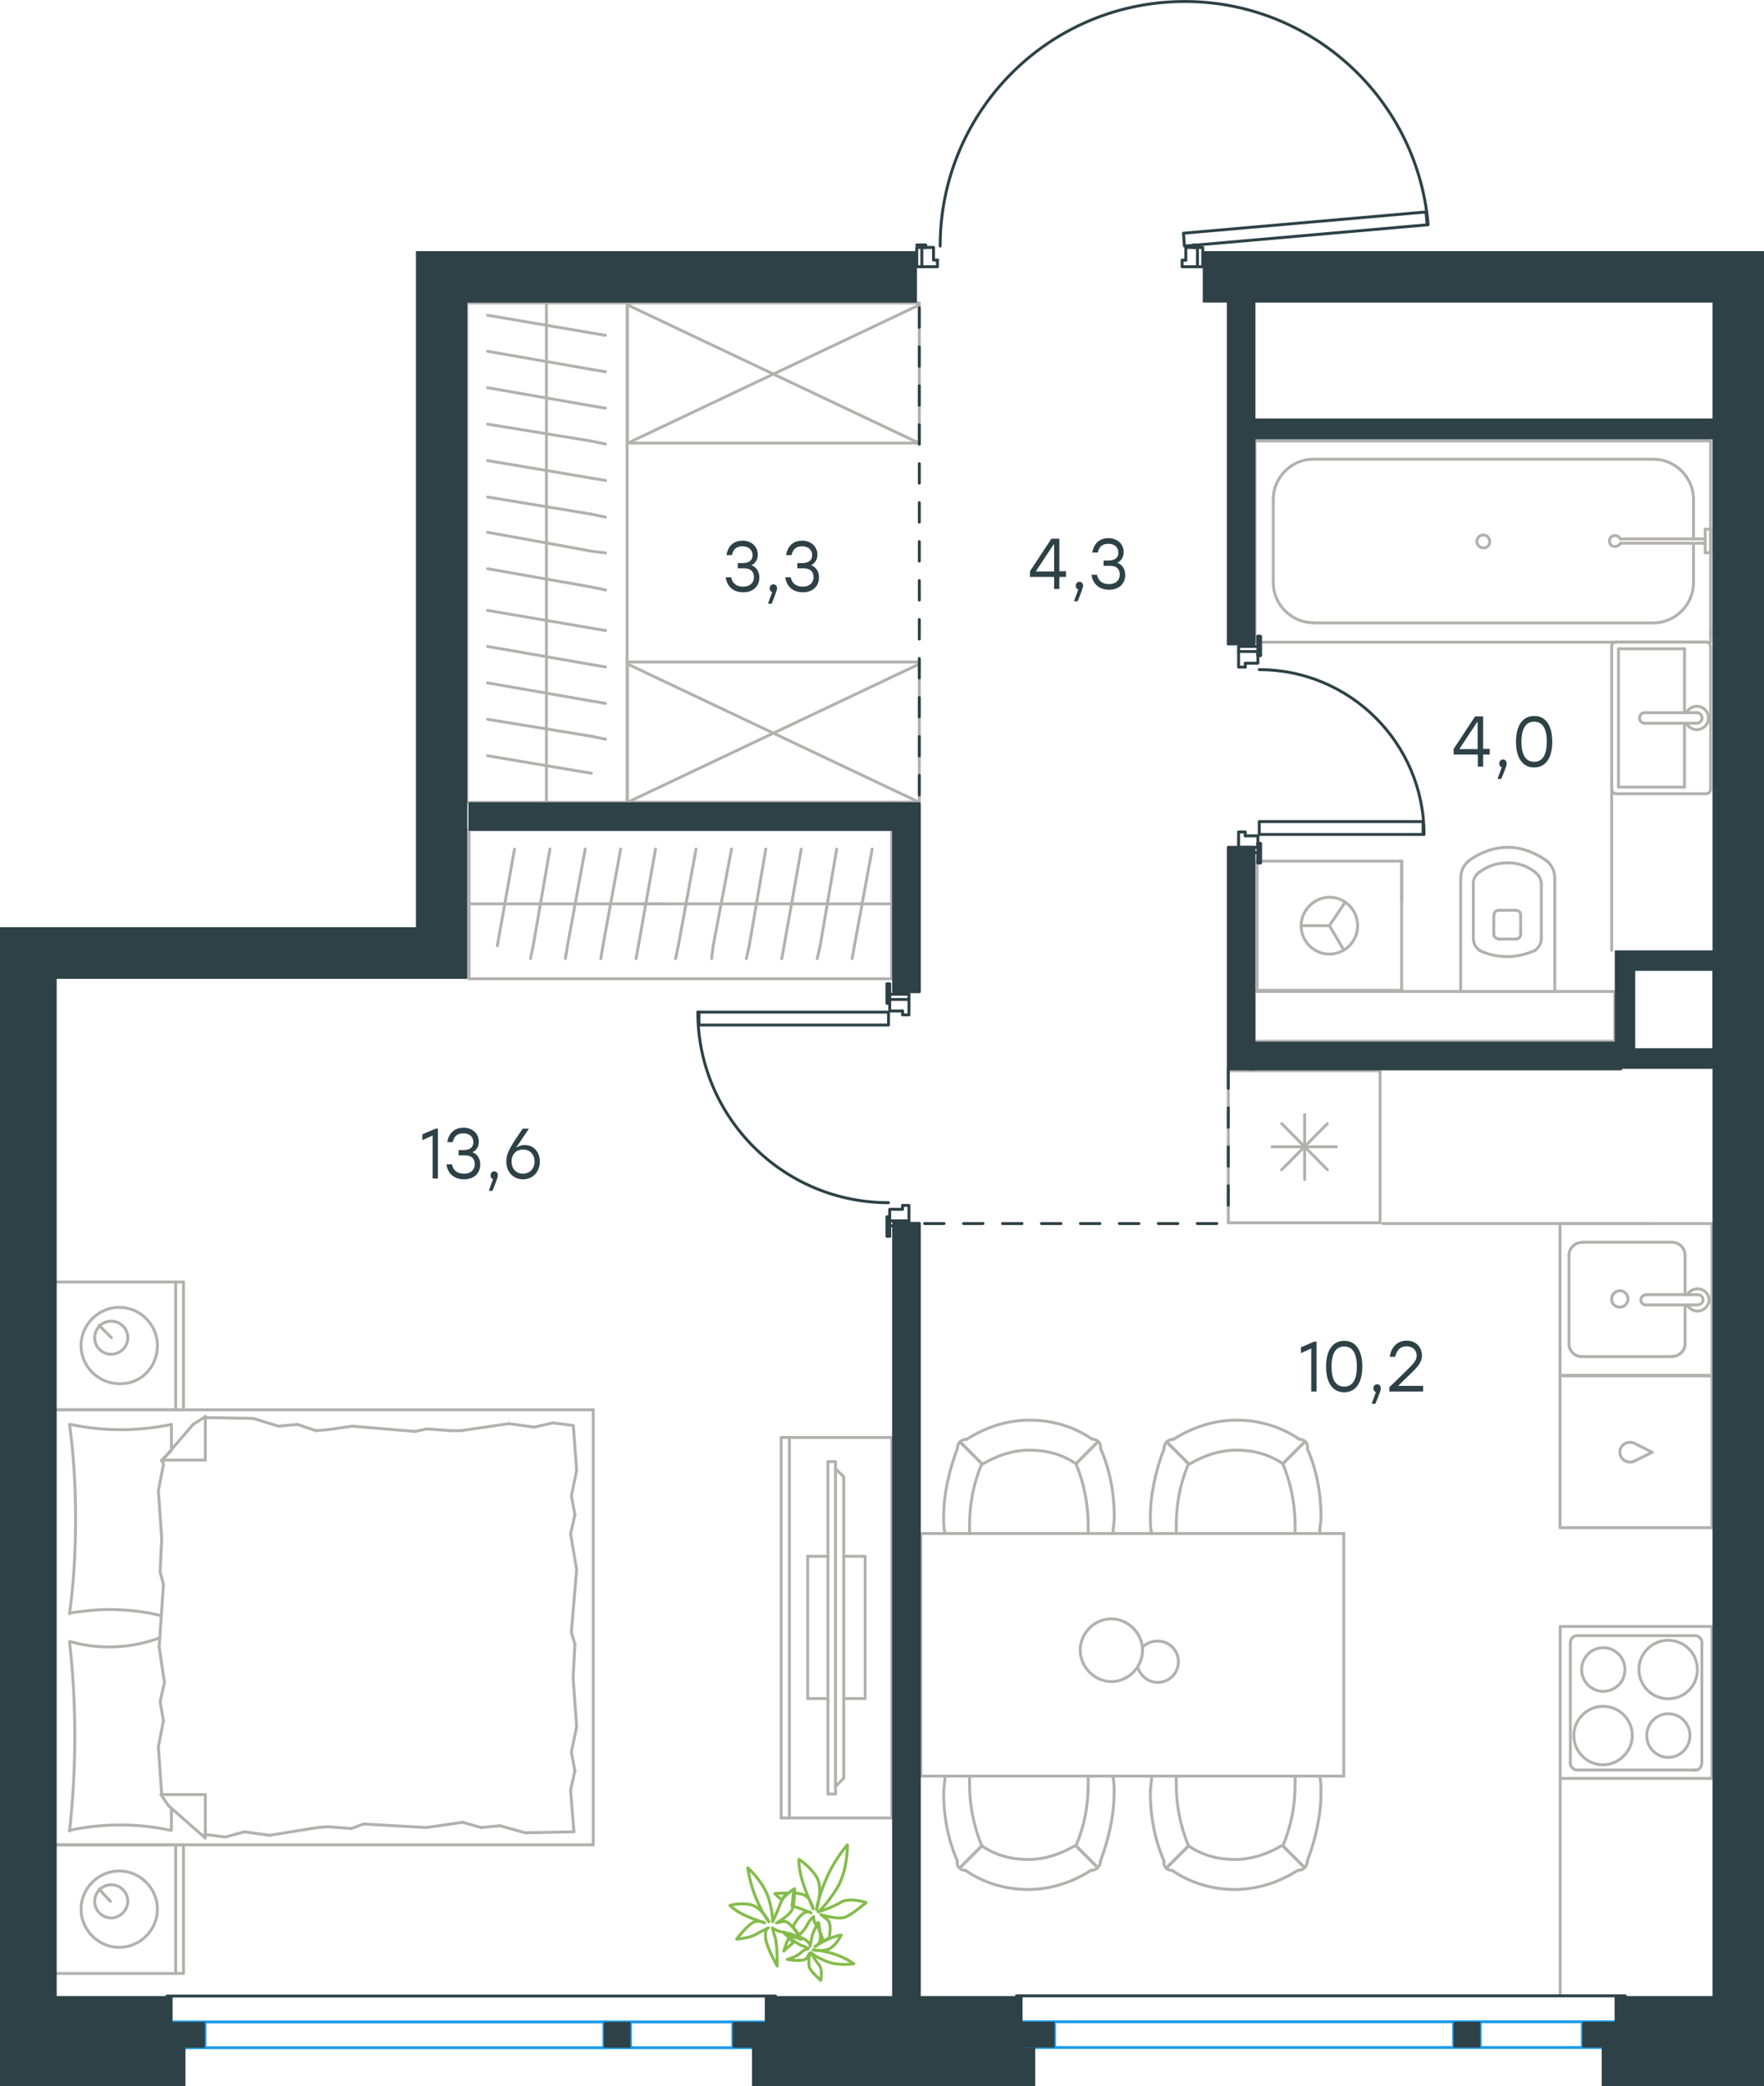 <?xml version="1.0" encoding="utf-8"?>
<!-- Generator: Adobe Illustrator 26.5.0, SVG Export Plug-In . SVG Version: 6.00 Build 0)  -->
<svg version="1.1" id="Слой_1" xmlns="http://www.w3.org/2000/svg" xmlns:xlink="http://www.w3.org/1999/xlink" x="0px" y="0px"
	 viewBox="0 0 905.5 1070.8" style="enable-background:new 0 0 905.5 1070.8;" xml:space="preserve">
<style type="text/css">
	.st0{fill:none;stroke:#B2B1B0;stroke-width:1.5;stroke-linecap:round;stroke-linejoin:round;stroke-miterlimit:22.926;}
	.st1{fill:none;stroke:#1D9CEB;stroke-width:1.5;stroke-linecap:round;stroke-linejoin:round;stroke-miterlimit:22.926;}
	.st2{fill:none;stroke:#2D4146;stroke-width:1.5;stroke-linecap:round;stroke-linejoin:round;stroke-miterlimit:10;}
	
		.st3{fill:none;stroke:#2D4146;stroke-width:1.5;stroke-linecap:round;stroke-linejoin:round;stroke-miterlimit:10;stroke-dasharray:10;}
	.st4{fill:none;stroke:#2D4146;stroke-width:1.5;stroke-linecap:round;stroke-linejoin:round;stroke-miterlimit:22.926;}
	.st5{fill:#2D4146;}
	.st6{fill:none;stroke:#84BC4A;stroke-width:1.5;stroke-linecap:round;stroke-linejoin:round;stroke-miterlimit:22.926;}
</style>
<g>
	<line class="st0" x1="28.1" y1="723.6" x2="28.1" y2="658"/>
	<line class="st0" x1="94.2" y1="658" x2="94.2" y2="723.6"/>
	<line class="st0" x1="94.2" y1="723.6" x2="28.1" y2="723.6"/>
	<line class="st0" x1="28.1" y1="658" x2="94.2" y2="658"/>
	<line class="st0" x1="57.2" y1="686.6" x2="50.9" y2="680.3"/>
	<line class="st0" x1="90.2" y1="658" x2="90.2" y2="723.6"/>
	<path class="st0" d="M80.8,690.6c0-10.7-8.9-19.6-19.6-19.6c-10.7,0-19.6,8.9-19.6,19.6c0,10.7,8.9,19.6,19.6,19.6
		C72.3,710.6,80.8,701.7,80.8,690.6z"/>
	<path class="st0" d="M65.6,686.6c0-4.9-4-8.5-8.5-8.5c-4.9,0-8.5,4-8.5,8.5c0,4.9,4,8.5,8.5,8.5C61.6,695,65.6,691.5,65.6,686.6z"
		/>
	<line class="st0" x1="28.1" y1="946.9" x2="28.1" y2="723.6"/>
	<line class="st0" x1="88" y1="928.1" x2="88" y2="939.4"/>
	<line class="st0" x1="83" y1="749.4" x2="105.4" y2="749.4"/>
	<line class="st0" x1="88" y1="744.5" x2="83" y2="749.4"/>
	<line class="st0" x1="304.5" y1="946.9" x2="28.1" y2="946.9"/>
	<line class="st0" x1="105.4" y1="727.1" x2="105.4" y2="749.4"/>
	<line class="st0" x1="28.1" y1="723.6" x2="304.5" y2="723.6"/>
	<line class="st0" x1="105.4" y1="943.4" x2="86.6" y2="926.9"/>
	<line class="st0" x1="86.6" y1="926.9" x2="82.6" y2="921.1"/>
	<line class="st0" x1="88" y1="731.1" x2="88" y2="744.2"/>
	<line class="st0" x1="83" y1="921.1" x2="105.4" y2="921.1"/>
	<line class="st0" x1="83" y1="749.9" x2="99.1" y2="731.1"/>
	<line class="st0" x1="99.1" y1="731.1" x2="105.4" y2="727.1"/>
	<line class="st0" x1="105.4" y1="943.4" x2="105.4" y2="921.1"/>
	<line class="st0" x1="295.1" y1="843.9" x2="294.2" y2="861.3"/>
	<line class="st0" x1="292.9" y1="787.3" x2="296" y2="805.6"/>
	<line class="st0" x1="293.3" y1="767.7" x2="295.1" y2="777.5"/>
	<line class="st0" x1="295.1" y1="777.5" x2="292.9" y2="787.3"/>
	<line class="st0" x1="293.3" y1="837.7" x2="295.1" y2="843.9"/>
	<line class="st0" x1="296" y1="805.6" x2="293.3" y2="837.7"/>
	<line class="st0" x1="294.3" y1="731.6" x2="296" y2="754.8"/>
	<line class="st0" x1="296" y1="754.8" x2="293.3" y2="767.7"/>
	<line class="st0" x1="292.9" y1="918.8" x2="294.6" y2="940.2"/>
	<line class="st0" x1="293.3" y1="899.2" x2="295.1" y2="909"/>
	<line class="st0" x1="295.1" y1="909" x2="292.9" y2="918.8"/>
	<line class="st0" x1="294.2" y1="861.3" x2="296" y2="886.3"/>
	<line class="st0" x1="296" y1="886.3" x2="293.3" y2="899.2"/>
	<line class="st0" x1="304.5" y1="946.9" x2="304.5" y2="723.6"/>
	<path class="st0" d="M35.7,842.6c1.8,16.1,2.7,32.1,2.7,48.6c0,16.1-0.9,32.5-2.7,48.6"/>
	<path class="st0" d="M82,840.7c-8.9,3.1-16.8,4.6-26.2,4.6c-6.7,0-13.4-0.9-19.6-2.7"/>
	<path class="st0" d="M35.7,939.4c8.5-1.8,17.4-2.7,25.9-2.7c8.9,0,17.4,0.9,25.9,2.7"/>
	<path class="st0" d="M35.7,827.9c6.7-0.9,13.4-1.8,19.6-1.8c9.4,0,18.3,0.9,27.2,3.1"/>
	<line class="st0" x1="162.1" y1="734.3" x2="168.3" y2="733.8"/>
	<line class="st0" x1="142.9" y1="732" x2="152.7" y2="731.1"/>
	<line class="st0" x1="152.7" y1="731.1" x2="162.1" y2="734.3"/>
	<line class="st0" x1="105.4" y1="727.6" x2="129.9" y2="728"/>
	<line class="st0" x1="129.9" y1="728" x2="142.9" y2="732"/>
	<line class="st0" x1="219.2" y1="733.4" x2="231.3" y2="734.3"/>
	<line class="st0" x1="168.3" y1="733.8" x2="180.8" y2="732"/>
	<line class="st0" x1="213" y1="734.7" x2="219.2" y2="733.4"/>
	<line class="st0" x1="180.8" y1="732" x2="213" y2="734.7"/>
	<line class="st0" x1="231.3" y1="734.3" x2="236.6" y2="734.3"/>
	<line class="st0" x1="274.1" y1="732.5" x2="283.9" y2="730.3"/>
	<line class="st0" x1="283.9" y1="730.3" x2="293.7" y2="731.6"/>
	<line class="st0" x1="236.6" y1="734.3" x2="261.2" y2="730.7"/>
	<line class="st0" x1="261.2" y1="730.7" x2="274.1" y2="732.5"/>
	<line class="st0" x1="237.5" y1="935.3" x2="231.3" y2="936.2"/>
	<line class="st0" x1="256.7" y1="937.1" x2="246.9" y2="938"/>
	<line class="st0" x1="246.9" y1="938" x2="237.5" y2="935.3"/>
	<line class="st0" x1="294.6" y1="940.2" x2="269.6" y2="940.7"/>
	<line class="st0" x1="269.6" y1="940.7" x2="256.7" y2="937.1"/>
	<line class="st0" x1="180.4" y1="938.5" x2="168.3" y2="937.6"/>
	<line class="st0" x1="231.3" y1="936.2" x2="218.8" y2="938"/>
	<line class="st0" x1="186.6" y1="936.2" x2="180.4" y2="938.5"/>
	<line class="st0" x1="218.8" y1="938" x2="186.6" y2="936.2"/>
	<line class="st0" x1="168.3" y1="937.6" x2="163" y2="938"/>
	<line class="st0" x1="105.8" y1="941.6" x2="104.9" y2="941.6"/>
	<line class="st0" x1="125.5" y1="940.2" x2="115.6" y2="942.9"/>
	<line class="st0" x1="115.6" y1="942.9" x2="105.8" y2="941.6"/>
	<line class="st0" x1="163" y1="938" x2="138.4" y2="942"/>
	<line class="st0" x1="138.4" y1="942" x2="125.5" y2="940.2"/>
	<path class="st0" d="M35.7,731.1c2.2,16.1,3.1,32.1,3.1,48.6c0,16.1-0.9,32.5-3.1,48.6"/>
	<path class="st0" d="M88,731.1c-8.5,1.8-17.4,2.7-25.9,2.7c-8.9,0-17.4-0.9-25.9-2.7"/>
	<line class="st0" x1="82.2" y1="806.9" x2="83" y2="789.6"/>
	<line class="st0" x1="84.4" y1="863.6" x2="81.7" y2="845.3"/>
	<line class="st0" x1="83.9" y1="883.2" x2="82.2" y2="873.4"/>
	<line class="st0" x1="82.2" y1="873.4" x2="84.4" y2="863.6"/>
	<line class="st0" x1="83.9" y1="813.2" x2="82.2" y2="806.9"/>
	<line class="st0" x1="81.7" y1="845.3" x2="83.9" y2="813.2"/>
	<line class="st0" x1="83" y1="921.1" x2="81.3" y2="896.6"/>
	<line class="st0" x1="81.3" y1="896.6" x2="83.9" y2="883.2"/>
	<line class="st0" x1="83.9" y1="751.7" x2="83.5" y2="749.4"/>
	<line class="st0" x1="83" y1="789.6" x2="81.3" y2="765"/>
	<line class="st0" x1="81.3" y1="765" x2="83.9" y2="751.7"/>
	<line class="st0" x1="28.1" y1="1012.9" x2="28.1" y2="946.9"/>
	<line class="st0" x1="94.2" y1="946.9" x2="94.2" y2="1012.9"/>
	<line class="st0" x1="93.8" y1="1012.9" x2="28.1" y2="1012.9"/>
	<line class="st0" x1="28.1" y1="946.9" x2="93.8" y2="946.9"/>
	<line class="st0" x1="56.7" y1="975.9" x2="50.9" y2="969.7"/>
	<line class="st0" x1="90.2" y1="946.9" x2="90.2" y2="1012.9"/>
	<path class="st0" d="M80.8,979.9c0-10.7-8.9-19.6-19.6-19.6c-10.7,0-19.6,8.9-19.6,19.6c0,10.7,8.9,19.6,19.6,19.6
		C71.9,999.5,80.8,990.6,80.8,979.9z"/>
	<path class="st0" d="M65.6,975.9c0-4.9-4-8.5-8.5-8.5c-4.9,0-8.5,4-8.5,8.5c0,4.9,4,8.5,8.5,8.5C61.6,984.4,65.6,980.4,65.6,975.9z
		"/>
</g>
<g>
	<g>
		<line class="st0" x1="405.2" y1="737.8" x2="405.2" y2="933.1"/>
		<polyline class="st0" points="401,933.1 457.8,933.1 457.8,737.8 401,737.8 		"/>
		<line class="st0" x1="401" y1="737.8" x2="401" y2="933.1"/>
	</g>
	<g>
		<polyline class="st0" points="433.1,871.8 444.1,871.8 444.1,798.8 433.1,798.8 		"/>
		<line class="st0" x1="425" y1="798.8" x2="414.6" y2="798.8"/>
		<line class="st0" x1="414.6" y1="798.8" x2="414.6" y2="871.8"/>
		<line class="st0" x1="414.6" y1="871.8" x2="425" y2="871.8"/>
		<line class="st0" x1="425" y1="750.2" x2="428.9" y2="750.2"/>
		<line class="st0" x1="433.1" y1="912.7" x2="428.9" y2="916.9"/>
		<line class="st0" x1="428.9" y1="753.8" x2="433.1" y2="758"/>
		<line class="st0" x1="428.9" y1="920.8" x2="428.9" y2="750.2"/>
		<line class="st0" x1="425" y1="750.2" x2="425" y2="920.8"/>
		<line class="st0" x1="425" y1="920.8" x2="428.9" y2="920.8"/>
		<line class="st0" x1="433.1" y1="758" x2="433.1" y2="912.7"/>
	</g>
</g>
<g>
	<line class="st0" x1="240.8" y1="463.9" x2="342.7" y2="463.9"/>
	<line class="st0" x1="326.5" y1="492" x2="327.7" y2="485.4"/>
	<line class="st0" x1="327.7" y1="485.4" x2="336.5" y2="435.8"/>
	<line class="st0" x1="308.4" y1="492" x2="309.5" y2="485.4"/>
	<line class="st0" x1="309.5" y1="485.4" x2="318.6" y2="435.8"/>
	<line class="st0" x1="290.2" y1="492" x2="291.3" y2="485.4"/>
	<line class="st0" x1="291.3" y1="485.4" x2="300.4" y2="435.8"/>
	<line class="st0" x1="272.3" y1="492" x2="273.7" y2="485.4"/>
	<line class="st0" x1="273.7" y1="485.4" x2="282.3" y2="435.8"/>
	<line class="st0" x1="255.3" y1="485.4" x2="264.1" y2="435.8"/>
	<rect x="240.8" y="425.8" class="st0" width="216.9" height="76.6"/>
	<line class="st0" x1="329.5" y1="463.9" x2="457.8" y2="463.9"/>
	<line class="st0" x1="437.4" y1="492" x2="438.6" y2="485.4"/>
	<line class="st0" x1="438.6" y1="485.4" x2="447.7" y2="435.8"/>
	<line class="st0" x1="419.5" y1="492" x2="421" y2="485.4"/>
	<line class="st0" x1="421" y1="485.4" x2="429.5" y2="435.8"/>
	<line class="st0" x1="401.3" y1="492" x2="402.5" y2="485.4"/>
	<line class="st0" x1="402.5" y1="485.4" x2="411.3" y2="435.8"/>
	<line class="st0" x1="383.1" y1="492" x2="384.6" y2="485.4"/>
	<line class="st0" x1="384.6" y1="485.4" x2="393.1" y2="435.8"/>
	<line class="st0" x1="365.3" y1="492" x2="366.1" y2="485.4"/>
	<line class="st0" x1="366.1" y1="485.4" x2="375.5" y2="435.8"/>
	<line class="st0" x1="348.2" y1="485.4" x2="357.3" y2="435.8"/>
	<line class="st0" x1="346.8" y1="492" x2="348.2" y2="485.4"/>
</g>
<g>
	<line class="st0" x1="708.4" y1="549.6" x2="708.4" y2="627.6"/>
	<line class="st0" x1="669.7" y1="572.1" x2="669.7" y2="605.4"/>
	<line class="st0" x1="657.9" y1="600.4" x2="681.4" y2="576.7"/>
	<line class="st0" x1="657.9" y1="576.7" x2="681.4" y2="600.4"/>
	<line class="st0" x1="653" y1="588.6" x2="686" y2="588.6"/>
	<line class="st0" x1="708.4" y1="627.6" x2="630.5" y2="627.6"/>
	<line class="st0" x1="630.5" y1="549.6" x2="630.5" y2="627.6"/>
	<line class="st0" x1="708.4" y1="549.6" x2="630.5" y2="549.6"/>
</g>
<g>
	<rect x="800.8" y="628" class="st0" width="78" height="77.9"/>
	<line class="st0" x1="845" y1="669.8" x2="871.1" y2="669.8"/>
	<line class="st0" x1="865" y1="664.5" x2="865" y2="644.1"/>
	<line class="st0" x1="805.4" y1="644.1" x2="805.4" y2="689.8"/>
	<line class="st0" x1="865" y1="689.8" x2="865" y2="669.8"/>
	<line class="st0" x1="811.9" y1="696.3" x2="858.4" y2="696.3"/>
	<line class="st0" x1="871.1" y1="664.5" x2="845" y2="664.5"/>
	<line class="st0" x1="858.4" y1="637.6" x2="811.9" y2="637.6"/>
	<path class="st0" d="M845,669.8L845,669.8c-1.5,0-2.7-1.1-2.7-2.6c0-1.5,1.2-2.6,2.7-2.6"/>
	<path class="st0" d="M858.4,637.6c3.5,0,6.5,3,6.5,6.4"/>
	<path class="st0" d="M866.1,664.5c1.2-1.9,3.1-3,5.4-3c3.1,0,5.8,2.6,5.8,5.7c0,3-2.7,5.7-5.8,5.7c-2.3,0-4.2-1.1-5.4-3"/>
	<path class="st0" d="M811.9,696.3c-3.5,0-6.5-3-6.5-6.4"/>
	<path class="st0" d="M865,689.8c0,3.4-3.1,6.4-6.5,6.4"/>
	<path class="st0" d="M805.4,644.1c0-3.4,3.1-6.4,6.5-6.4"/>
	<path class="st0" d="M871.1,664.5h0.4c1.5,0,2.7,1.1,2.7,2.6c0,1.5-1.2,2.6-2.7,2.6h-0.4"/>
	<path class="st0" d="M831.5,670.9c2.3,0,4.2-1.9,4.2-4.2c0-2.3-1.9-4.2-4.2-4.2c-2.3,0-4.2,1.9-4.2,4.2
		C827.3,669.4,829.2,670.9,831.5,670.9z"/>
</g>
<g>
	<path class="st0" d="M834.1,856.9c0-6.2-5-11.2-11.1-11.2c-6.1,0-11.1,5-11.1,11.2c0,6.2,5,11.2,11.1,11.2
		C829.1,868,834.1,863.4,834.1,856.9z"/>
	<path class="st0" d="M837.9,890.8c0-8.1-6.5-15-15-15c-8.1,0-15,6.6-15,15c0,8.1,6.5,15,15,15C831,905.8,837.9,898.9,837.9,890.8z"
		/>
	<path class="st0" d="M867.5,890.8c0-6.2-5-11.2-11.1-11.2c-6.1,0-11.1,5-11.1,11.2c0,6.2,5,11.2,11.1,11.2
		C862.5,902,867.5,896.9,867.5,890.8z"/>
	<path class="st0" d="M871.3,856.9c0-8.1-6.5-15-15-15c-8.1,0-15,6.6-15,15c0,8.1,6.5,15,15,15C864.8,871.9,871.3,865.3,871.3,856.9
		z"/>
	<line class="st0" x1="806.1" y1="904.7" x2="806.1" y2="843.4"/>
	<line class="st0" x1="870.2" y1="908.5" x2="809.5" y2="908.5"/>
	<line class="st0" x1="873.6" y1="843.4" x2="873.6" y2="904.7"/>
	<line class="st0" x1="809.5" y1="839.5" x2="870.2" y2="839.5"/>
	<path class="st0" d="M873.6,904.7L873.6,904.7c0,2.3-1.5,3.9-3.5,3.9"/>
	<path class="st0" d="M806.1,843.4L806.1,843.4c0-2.3,1.5-3.9,3.5-3.9"/>
	<path class="st0" d="M809.5,908.5L809.5,908.5c-1.9,0-3.5-1.9-3.5-3.9"/>
	<path class="st0" d="M870.2,839.5L870.2,839.5c1.9,0,3.5,1.9,3.5,3.9"/>
	<rect x="800.9" y="834.8" class="st0" width="77.9" height="78"/>
</g>
<g>
	<rect x="800.8" y="706.2" class="st0" width="78" height="77.9"/>
	<line class="st0" x1="848.1" y1="745.4" x2="838.8" y2="740.7"/>
	<line class="st0" x1="838.8" y1="750" x2="848.1" y2="745.4"/>
	<path class="st0" d="M838.8,750c-0.8,0.4-1.5,0.4-2.3,0.4c-2.7,0-5-2.3-5-5"/>
	<path class="st0" d="M838.8,740.7c-0.8-0.4-1.5-0.4-2.3-0.4c-2.7,0-5,2.3-5,5"/>
</g>
<line class="st0" x1="709.9" y1="628" x2="848" y2="628"/>
<line class="st0" x1="800.9" y1="912.8" x2="800.9" y2="1024.4"/>
<g>
	<line class="st0" x1="689.8" y1="911.6" x2="472.7" y2="911.6"/>
	<line class="st0" x1="472.7" y1="787.1" x2="689.8" y2="787.1"/>
	<g>
		<line class="st0" x1="472.7" y1="911.6" x2="472.7" y2="787.1"/>
		<line class="st0" x1="689.8" y1="787.1" x2="689.8" y2="911.6"/>
		<path class="st0" d="M554.5,847c0,8.6,7.4,16.1,16,16.1c8.6,0,16-7.4,16-16.1c0-8.6-7.4-16.1-16-16.1
			C561.5,830.9,554.5,838.4,554.5,847z"/>
		<path class="st0" d="M586.5,845.4c2-2,4.7-3.1,7.8-3.1c5.9,0,10.6,4.7,10.6,10.6s-4.7,10.6-10.6,10.6c-4.7,0-8.6-3.1-10.2-7.4"/>
	</g>
	<g>
		<path class="st0" d="M552.3,751.3c-7-4.9-15.4-7-23.8-7c-8.4,0-16.8,2.8-23.8,7"/>
		<path class="st0" d="M571.3,787.1c0-2.8,0.7-5.6,0.7-8.4c0-11.9-2.1-23.9-7-35.1"/>
		<path class="st0" d="M491.4,743.6c-4.2,11.2-7,23.2-7,35.1c0,2.8,0,5.6,0.7,8.4"/>
		<path class="st0" d="M558.6,787.1c0-1.4,0-2.8,0-4.2c0-10.5-2.1-21.7-6.3-31.6"/>
		<path class="st0" d="M504,751.3c-4.2,9.8-6.3,20.3-6.3,31.6c0,1.4,0,2.8,0,4.2"/>
		<path class="st0" d="M560.7,738.7c-9.1-6.3-20.3-9.8-32.2-9.8c-11.2,0-22.4,3.5-32.2,9.8"/>
		<line class="st0" x1="552.3" y1="751.3" x2="563.5" y2="740.1"/>
		<line class="st0" x1="504" y1="751.3" x2="492.8" y2="740.1"/>
		<line class="st0" x1="552.3" y1="751.3" x2="563.5" y2="740.1"/>
		<line class="st0" x1="504" y1="751.3" x2="492.8" y2="740.1"/>
		<path class="st0" d="M496.3,738.7c-2.8,0-4.9,2.1-4.9,4.9"/>
		<path class="st0" d="M564.9,743.6c0.5-2.8-1.4-4.9-4.2-4.9"/>
		<path class="st0" d="M658.5,751.3c-7-4.9-15.4-7-23.8-7c-8.4,0-16.8,2.8-23.8,7"/>
		<path class="st0" d="M677.4,787.1c0-2.8,0.7-5.6,0.7-8.4c0-11.9-2.1-23.9-7-35.1"/>
		<path class="st0" d="M597.5,743.6c-4.2,11.2-7,23.2-7,35.1c0,2.8,0,5.6,0.7,8.4"/>
		<path class="st0" d="M664.8,787.1c0-1.4,0-2.8,0-4.2c0-10.5-2.1-21.7-6.3-31.6"/>
		<path class="st0" d="M610.1,751.3c-4.2,9.8-6.3,20.3-6.3,31.6c0,1.4,0,2.8,0,4.2"/>
		<path class="st0" d="M666.9,738.7c-9.1-6.3-20.3-9.8-32.2-9.8c-11.2,0-22.4,3.5-32.2,9.8"/>
		<line class="st0" x1="658.5" y1="751.3" x2="669.7" y2="740.1"/>
		<line class="st0" x1="610.1" y1="751.3" x2="598.9" y2="740.1"/>
		<line class="st0" x1="658.5" y1="751.3" x2="669.7" y2="740.1"/>
		<line class="st0" x1="610.1" y1="751.3" x2="598.9" y2="740.1"/>
		<path class="st0" d="M602.4,738.7c-2.8,0-4.9,2.1-4.9,4.9"/>
		<path class="st0" d="M671.1,743.6c0.5-2.8-1.4-4.9-4.2-4.9"/>
	</g>
	<g>
		<path class="st0" d="M610.1,947.4c7,4.9,15.4,7,23.8,7c8.4,0,16.8-2.8,23.8-7"/>
		<path class="st0" d="M591.2,911.6c0,2.8-0.7,5.6-0.7,8.4c0,11.9,2.1,23.9,7,35.1"/>
		<path class="st0" d="M671.1,955.1c4.2-11.2,7-23.2,7-35.1c0-2.8,0-5.6-0.7-8.4"/>
		<path class="st0" d="M603.8,911.6c0,1.4,0,2.8,0,4.2c0,10.5,2.1,21.7,6.3,31.6"/>
		<path class="st0" d="M658.5,947.4c4.2-9.8,6.3-20.3,6.3-31.6c0-1.4,0-2.8,0-4.2"/>
		<path class="st0" d="M601.7,960c9.1,6.3,20.3,9.8,32.2,9.8c11.2,0,22.4-3.5,32.2-9.8"/>
		<line class="st0" x1="610.1" y1="947.4" x2="598.9" y2="958.6"/>
		<line class="st0" x1="658.5" y1="947.4" x2="669.7" y2="958.6"/>
		<line class="st0" x1="610.1" y1="947.4" x2="598.9" y2="958.6"/>
		<line class="st0" x1="658.5" y1="947.4" x2="669.7" y2="958.6"/>
		<path class="st0" d="M666.2,960c2.8,0,4.9-2.1,4.9-4.9"/>
		<path class="st0" d="M597.5,955.1c-0.5,2.8,1.4,4.9,4.2,4.9"/>
		<path class="st0" d="M504,947.4c7,4.9,15.4,7,23.8,7c8.4,0,16.8-2.8,23.8-7"/>
		<path class="st0" d="M485.1,911.6c0,2.8-0.7,5.6-0.7,8.4c0,11.9,2.1,23.9,7,35.1"/>
		<path class="st0" d="M564.9,955.1c4.2-11.2,7-23.2,7-35.1c0-2.8,0-5.6-0.7-8.4"/>
		<path class="st0" d="M497.7,911.6c0,1.4,0,2.8,0,4.2c0,10.5,2.1,21.7,6.3,31.6"/>
		<path class="st0" d="M552.3,947.4c4.2-9.8,6.3-20.3,6.3-31.6c0-1.4,0-2.8,0-4.2"/>
		<path class="st0" d="M495.6,960c9.1,6.3,20.3,9.8,32.2,9.8c11.2,0,22.4-3.5,32.2-9.8"/>
		<line class="st0" x1="504" y1="947.4" x2="492.8" y2="958.6"/>
		<line class="st0" x1="552.3" y1="947.4" x2="563.5" y2="958.6"/>
		<line class="st0" x1="504" y1="947.4" x2="492.8" y2="958.6"/>
		<line class="st0" x1="552.3" y1="947.4" x2="563.5" y2="958.6"/>
		<path class="st0" d="M560,960c2.8,0,4.9-2.1,4.9-4.9"/>
		<path class="st0" d="M491.4,955.1c-0.5,2.8,1.4,4.9,4.2,4.9"/>
	</g>
</g>
<g>
	<line class="st0" x1="749.4" y1="508.9" x2="798.1" y2="508.9"/>
	<g>
		<line class="st0" x1="749.8" y1="450.8" x2="749.8" y2="508.9"/>
		<line class="st0" x1="791.2" y1="481.5" x2="791.2" y2="454"/>
		<line class="st0" x1="756.3" y1="454" x2="756.3" y2="481.5"/>
		<line class="st0" x1="780.6" y1="479.9" x2="780.6" y2="469.8"/>
		<line class="st0" x1="766.8" y1="469.8" x2="766.8" y2="479.9"/>
		<line class="st0" x1="769.5" y1="482" x2="778" y2="482"/>
		<line class="st0" x1="798.1" y1="508.9" x2="798.1" y2="450.8"/>
		<line class="st0" x1="778" y1="467.2" x2="769.5" y2="467.2"/>
		<path class="st0" d="M793.8,441.8c-5.8-4.2-12.7-6.9-19.6-6.9c0,0,0,0-0.5,0"/>
		<path class="st0" d="M778,482c1.6,0,2.6-1.1,2.6-2.6"/>
		<path class="st0" d="M788,487.8c2.1-1.6,3.2-3.7,3.2-6.3"/>
		<path class="st0" d="M780.6,469.8c0-1.6-1.1-2.6-2.6-2.6"/>
		<path class="st0" d="M788,447.6c-4.2-3.2-9-4.8-14.3-4.8"/>
		<path class="st0" d="M769.5,467.2c-1.6,0-2.6,1.1-2.6,2.6"/>
		<path class="st0" d="M766.8,479.3c0,1.6,1.1,2.6,2.6,2.6"/>
		<path class="st0" d="M756.3,481.5c0,2.6,1.1,4.8,3.2,6.3"/>
		<path class="st0" d="M759.4,487.8c4.2,2.1,9.5,3.2,14.3,3.2s9.5-1.1,14.3-3.2"/>
		<path class="st0" d="M759.4,447.6c-2.1,1.6-3.2,3.7-3.2,6.3"/>
		<path class="st0" d="M774.1,434.9L774.1,434.9c-7.4,0-14.3,2.6-20.1,6.9"/>
		<path class="st0" d="M798.1,450.8c0-3.7-1.6-6.9-4.2-9"/>
		<path class="st0" d="M754,441.8c-2.6,2.1-4.2,5.3-4.2,9"/>
		<path class="st0" d="M773.7,442.9L773.7,442.9c-5.3,0-10.1,1.6-14.3,4.8"/>
		<path class="st0" d="M791.2,454c0-2.6-1.1-4.8-3.2-6.3"/>
	</g>
	<rect x="643.7" y="508.9" class="st0" width="185.2" height="25.5"/>
</g>
<g>
	<line class="st0" x1="830.8" y1="333" x2="864.7" y2="333"/>
	<line class="st0" x1="864.7" y1="333" x2="864.7" y2="365.8"/>
	<line class="st0" x1="864.7" y1="371.2" x2="864.7" y2="404"/>
	<line class="st0" x1="830.8" y1="404" x2="830.8" y2="333"/>
	<line class="st0" x1="864.7" y1="404" x2="830.8" y2="404"/>
	<line class="st0" x1="878.1" y1="405.1" x2="878.1" y2="331.8"/>
	<line class="st0" x1="829.9" y1="407.4" x2="875.5" y2="407.4"/>
	<line class="st0" x1="827.3" y1="331.8" x2="827.3" y2="405.1"/>
	<line class="st0" x1="875.5" y1="329.5" x2="829.9" y2="329.5"/>
	<path class="st0" d="M829.9,329.5c-1.6,0-2.6,0.9-2.6,2.3"/>
	<path class="st0" d="M827.3,405.1c0,1.4,1.1,2.3,2.6,2.3"/>
	<path class="st0" d="M875.5,407.4c1.6,0,2.6-0.9,2.6-2.3"/>
	<path class="st0" d="M878.1,331.8c0-0.9-1.1-2.3-2.6-2.3"/>
	<line class="st0" x1="844.3" y1="371.2" x2="870.6" y2="371.2"/>
	<line class="st0" x1="870.6" y1="365.8" x2="844.3" y2="365.8"/>
	<path class="st0" d="M844.3,371.2L844.3,371.2c-1.5,0-2.7-1.2-2.7-2.7c0-1.5,1.2-2.7,2.7-2.7h0"/>
	<path class="st0" d="M865.7,365.8c1-2,3.1-3.3,5.3-3.3c3.3,0,6,2.7,6,6c0,3.3-2.7,6-6,6c-2.2,0-4.3-1.3-5.3-3.3"/>
	<path class="st0" d="M870.6,365.8c0.1,0,0.3,0,0.4,0c1.5,0,2.7,1.2,2.7,2.7c0,1.5-1.2,2.7-2.7,2.7c-0.1,0-0.3,0-0.4,0"/>
</g>
<g>
	<line class="st0" x1="869.3" y1="279.6" x2="869.3" y2="299.2"/>
	<line class="st0" x1="869.3" y1="256.1" x2="869.3" y2="276.6"/>
	<line class="st0" x1="848.9" y1="319.7" x2="674" y2="319.7"/>
	<line class="st0" x1="653.6" y1="299.2" x2="653.6" y2="256.1"/>
	<line class="st0" x1="644.2" y1="226.3" x2="878.1" y2="226.3"/>
	<line class="st0" x1="644.2" y1="329.6" x2="644.2" y2="226.3"/>
	<line class="st0" x1="674" y1="235.7" x2="848.9" y2="235.7"/>
	<line class="st0" x1="878.1" y1="329.6" x2="644.2" y2="329.6"/>
	<line class="st0" x1="878.1" y1="226.3" x2="878.1" y2="329.6"/>
	<path class="st0" d="M653.6,299.2c0,11,9.4,20.4,20.4,20.4"/>
	<path class="st0" d="M869.3,256.1c0-11-9.4-20.4-20.4-20.4"/>
	<path class="st0" d="M674,235.7c-11,0-20.4,9.4-20.4,20.4"/>
	<path class="st0" d="M848.9,319.7c11,0,20.4-9.4,20.4-20.4"/>
	<line class="st0" x1="878.1" y1="323.5" x2="878.1" y2="326.3"/>
	<line class="st0" x1="875.3" y1="278.8" x2="831.8" y2="278.8"/>
	<line class="st0" x1="831.8" y1="276.6" x2="875.3" y2="276.6"/>
	<line class="st0" x1="878.1" y1="271.6" x2="878.1" y2="283.7"/>
	<line class="st0" x1="878.1" y1="283.7" x2="875.3" y2="283.7"/>
	<line class="st0" x1="875.3" y1="283.7" x2="875.3" y2="271.6"/>
	<line class="st0" x1="875.3" y1="271.6" x2="878.1" y2="271.6"/>
	<path class="st0" d="M831.8,276.6c-0.6-1.1-1.7-1.7-2.8-1.7c-1.7,0-2.8,1.1-2.8,2.8c0,1.7,1.1,2.8,2.8,2.8c1.1,0,2.2-0.6,2.8-1.7"
		/>
	<path class="st0" d="M764.7,277.9c0-1.8-1.5-3.3-3.3-3.3c-1.8,0-3.3,1.5-3.3,3.3c0,1.8,1.5,3.3,3.3,3.3
		C763.5,281.3,764.7,279.8,764.7,277.9z"/>
</g>
<g>
	<line class="st0" x1="645.3" y1="442" x2="645.3" y2="508.3"/>
	<g>
		<line class="st0" x1="719.5" y1="508.3" x2="645.3" y2="508.3"/>
		<line class="st0" x1="719.5" y1="461.9" x2="719.5" y2="442"/>
		<line class="st0" x1="719.5" y1="508.3" x2="719.5" y2="442"/>
		<line class="st0" x1="682.4" y1="475.1" x2="690.4" y2="463.2"/>
		<line class="st0" x1="682.4" y1="475.1" x2="667.9" y2="475.1"/>
		<line class="st0" x1="682.4" y1="475.1" x2="689.8" y2="487.6"/>
		<path class="st0" d="M667.9,475.1c0,8,6.5,14.6,14.5,14.6c8,0,14.5-6.5,14.5-14.6c0-8-6.5-14.6-14.5-14.6
			C674.7,460.6,667.9,467.1,667.9,475.1z"/>
		<line class="st0" x1="719.5" y1="442" x2="645.3" y2="442"/>
	</g>
</g>
<line class="st0" x1="827.3" y1="402.3" x2="827.3" y2="487.8"/>
<g>
	<line class="st0" x1="280.5" y1="411.8" x2="280.5" y2="307"/>
	<line class="st0" x1="310.8" y1="323.6" x2="303.6" y2="322.4"/>
	<line class="st0" x1="303.6" y1="322.4" x2="250.3" y2="313.3"/>
	<line class="st0" x1="310.8" y1="342.3" x2="303.6" y2="341.1"/>
	<line class="st0" x1="303.6" y1="341.1" x2="250.3" y2="331.8"/>
	<line class="st0" x1="310.8" y1="361" x2="303.6" y2="359.8"/>
	<line class="st0" x1="303.6" y1="359.8" x2="250.3" y2="350.5"/>
	<line class="st0" x1="310.8" y1="379.4" x2="303.6" y2="377.9"/>
	<line class="st0" x1="303.6" y1="377.9" x2="250.3" y2="369.2"/>
	<line class="st0" x1="303.6" y1="396.9" x2="250.3" y2="387.9"/>
	<rect x="239.6" y="155.5" class="st0" width="82.3" height="256.3"/>
	<line class="st0" x1="280.5" y1="307" x2="280.5" y2="155.5"/>
	<line class="st0" x1="310.8" y1="172.1" x2="303.6" y2="170.9"/>
	<line class="st0" x1="303.6" y1="170.9" x2="250.3" y2="161.8"/>
	<line class="st0" x1="310.8" y1="190.8" x2="303.6" y2="189.6"/>
	<line class="st0" x1="303.6" y1="189.6" x2="250.3" y2="180.3"/>
	<line class="st0" x1="310.8" y1="209.5" x2="303.6" y2="208.3"/>
	<line class="st0" x1="303.6" y1="208.3" x2="250.3" y2="199"/>
	<line class="st0" x1="310.8" y1="227.9" x2="303.6" y2="226.4"/>
	<line class="st0" x1="303.6" y1="226.4" x2="250.3" y2="217.7"/>
	<line class="st0" x1="310.8" y1="246.6" x2="303.6" y2="245.4"/>
	<line class="st0" x1="303.6" y1="245.4" x2="250.3" y2="236.4"/>
	<line class="st0" x1="310.8" y1="265.4" x2="303.6" y2="263.9"/>
	<line class="st0" x1="303.6" y1="263.9" x2="250.3" y2="255.1"/>
	<line class="st0" x1="310.8" y1="283.8" x2="303.6" y2="282.9"/>
	<line class="st0" x1="303.6" y1="282.9" x2="250.3" y2="273.2"/>
	<line class="st0" x1="303.6" y1="301.3" x2="250.3" y2="291.9"/>
	<line class="st0" x1="310.8" y1="302.8" x2="303.6" y2="301.3"/>
</g>
<g>
	<rect x="322.1" y="155.5" class="st0" width="149.8" height="71.9"/>
	<line class="st0" x1="322.1" y1="227.5" x2="471.9" y2="156.5"/>
	<line class="st0" x1="322.1" y1="156.5" x2="471.9" y2="227.5"/>
</g>
<g>
	<rect x="322.1" y="339.8" class="st0" width="149.8" height="71.9"/>
	<line class="st0" x1="322.1" y1="411.8" x2="471.9" y2="340.8"/>
	<line class="st0" x1="322.1" y1="340.8" x2="471.9" y2="411.8"/>
</g>
<rect x="376.2" y="1037.8" class="st1" width="17.4" height="13.2"/>
<rect x="310" y="1037.8" class="st1" width="13.6" height="13.2"/>
<rect x="88" y="1037.8" class="st1" width="17.2" height="13.2"/>
<line class="st1" x1="105.2" y1="1051" x2="310" y2="1051"/>
<line class="st1" x1="105.2" y1="1037.8" x2="311.4" y2="1037.8"/>
<line class="st1" x1="323.6" y1="1051" x2="376.2" y2="1051"/>
<line class="st1" x1="376.2" y1="1037.8" x2="323.6" y2="1037.8"/>
<line class="st2" x1="85.7" y1="1024.5" x2="398.1" y2="1024.5"/>
<rect x="812.3" y="1037.7" class="st1" width="17.5" height="13.2"/>
<rect x="746.2" y="1037.7" class="st1" width="13.6" height="13.2"/>
<rect x="524.1" y="1037.7" class="st1" width="17.2" height="13.2"/>
<line class="st1" x1="541.3" y1="1050.9" x2="746.2" y2="1050.9"/>
<line class="st1" x1="541.3" y1="1037.7" x2="747.5" y2="1037.7"/>
<line class="st1" x1="759.7" y1="1050.9" x2="812.3" y2="1050.9"/>
<line class="st1" x1="812.3" y1="1037.7" x2="759.7" y2="1037.7"/>
<line class="st2" x1="521.8" y1="1024.4" x2="834.3" y2="1024.4"/>
<line class="st3" x1="474.6" y1="628" x2="630.5" y2="628"/>
<line class="st3" x1="630.5" y1="548.6" x2="630.5" y2="628"/>
<line class="st3" x1="471.9" y1="158" x2="471.9" y2="412.5"/>
<rect x="456.7" y="510.3" class="st4" width="9.9" height="2.7"/>
<rect x="456.7" y="626.6" class="st4" width="9.9" height="2.6"/>
<path class="st4" d="M358.2,519.4c0,54.1,43.8,97.9,97.9,97.9"/>
<rect x="358.8" y="519.5" class="st4" width="97.3" height="6.6"/>
<line class="st4" x1="456.7" y1="514.9" x2="456.7" y2="513"/>
<polyline class="st4" points="456.7,510.3 456.7,505 455.3,505 455.3,514.9 456.7,514.9 "/>
<line class="st4" x1="456.7" y1="634.5" x2="456.7" y2="629.2"/>
<polyline class="st4" points="456.7,626.6 456.7,624.6 455.3,624.6 455.3,634.5 456.7,634.5 "/>
<line class="st4" x1="456.7" y1="514.9" x2="456.7" y2="513"/>
<polyline class="st4" points="456.7,510.3 456.7,505 455.3,505 455.3,514.9 456.7,514.9 "/>
<line class="st4" x1="456.7" y1="634.5" x2="456.7" y2="629.2"/>
<polyline class="st4" points="456.7,626.6 456.7,624.6 455.3,624.6 455.3,634.5 456.7,634.5 "/>
<polyline class="st4" points="463.3,618.7 463.3,620.7 456.7,620.7 456.7,626.6 "/>
<polyline class="st4" points="466.6,626.6 466.6,618.7 463.3,618.7 "/>
<polyline class="st4" points="463.3,518.9 463.3,520.9 466.6,520.9 466.6,513 "/>
<polyline class="st4" points="456.7,513 456.7,518.9 463.3,518.9 "/>
<rect x="635.8" y="434.9" class="st4" width="9.9" height="2.7"/>
<rect x="635.8" y="331.8" class="st4" width="9.9" height="2.6"/>
<path class="st4" d="M731,428.3c0-46.7-37.9-84.6-84.6-84.6"/>
<rect x="646.4" y="421.7" class="st4" width="84.1" height="6.6"/>
<line class="st4" x1="645.7" y1="432.9" x2="645.7" y2="434.9"/>
<polyline class="st4" points="645.7,437.7 645.7,442.9 647,442.9 647,432.9 645.7,432.9 "/>
<line class="st4" x1="645.7" y1="326.6" x2="645.7" y2="331.8"/>
<polyline class="st4" points="645.7,334.4 645.7,336.5 647,336.5 647,326.6 645.7,326.6 "/>
<line class="st4" x1="645.7" y1="432.9" x2="645.7" y2="434.9"/>
<polyline class="st4" points="645.7,437.7 645.7,442.9 647,442.9 647,432.9 645.7,432.9 "/>
<line class="st4" x1="645.7" y1="326.6" x2="645.7" y2="331.8"/>
<polyline class="st4" points="645.7,334.4 645.7,336.5 647,336.5 647,326.6 645.7,326.6 "/>
<polyline class="st4" points="639.2,342.4 639.2,340.4 645.7,340.4 645.7,334.4 "/>
<polyline class="st4" points="635.8,334.4 635.8,342.4 639.2,342.4 "/>
<polyline class="st4" points="639.2,429 639.2,427 635.8,427 635.8,434.9 "/>
<polyline class="st4" points="645.7,434.9 645.7,429 639.2,429 "/>
<rect x="614.7" y="127" class="st4" width="2.7" height="9.9"/>
<rect x="470.6" y="127" class="st4" width="2.6" height="9.9"/>
<path class="st4" d="M733.1,115.3C727.3,48.4,669.7-2.1,602.6,0.9c-67.1,2.9-120,58.2-120,125.4"/>
<polygon class="st4" points="732.6,115.4 732,108.8 607.5,119.7 608,126.3 "/>
<line class="st4" x1="612.7" y1="127" x2="614.7" y2="127"/>
<polyline class="st4" points="614.7,125.7 612.7,125.7 612.7,127 "/>
<polygon class="st4" points="470.6,125.7 475.2,125.7 475.2,127 473.2,127 475.2,127 475.2,125.7 "/>
<line class="st4" x1="612.7" y1="127" x2="614.7" y2="127"/>
<polyline class="st4" points="614.7,125.7 612.7,125.7 612.7,127 "/>
<polyline class="st4" points="608.7,133.5 606.8,133.5 606.8,136.9 614.7,136.9 "/>
<polyline class="st4" points="614.7,127 608.7,127 608.7,133.5 "/>
<polyline class="st4" points="481.2,133.5 479.2,133.5 479.2,127 473.2,127 "/>
<polyline class="st4" points="473.2,136.9 481.2,136.9 481.2,133.5 "/>
<rect x="458.7" y="412.5" class="st4" width="13.2" height="96.5"/>
<rect x="241.2" y="412.5" class="st4" width="217.4" height="13.2"/>
<rect x="630.5" y="144.3" class="st4" width="13.2" height="186.2"/>
<rect x="630.5" y="434.9" class="st4" width="13.2" height="113.7"/>
<rect x="641.5" y="535.4" class="st4" width="190.5" height="13.2"/>
<rect x="458.7" y="627.9" class="st4" width="13.2" height="399.5"/>
<g>
	<path class="st5" d="M764.7,387.3h-3.4v6.2h-2.7v-6.2h-12.4v-2.9l11-16.7h4.1v16.7h3.4V387.3z M758.5,384.5v-13.8h-0.3l-9.1,13.8
		L758.5,384.5z"/>
	<path class="st5" d="M770.6,399.8h-1.9l2.2-6c-0.8-0.2-1.3-1-1.3-1.9c0-1.2,0.8-2.1,1.9-2.1c0.8,0,1.9,0.5,1.9,2.2
		C773.4,392.6,773.3,393.4,770.6,399.8z"/>
	<path class="st5" d="M796.8,380.7c0,8.4-3.4,13.2-9.3,13.2c-5.8,0-9.3-4.7-9.3-13.2c0-8.5,3.5-13.2,9.3-13.2
		C793.4,367.4,796.8,372.3,796.8,380.7z M794,380.7c0-7.4-2.6-10.3-6.5-10.3s-6.5,3-6.5,10.3c0,7.4,2.6,10.3,6.5,10.3
		S794,388,794,380.7z"/>
</g>
<g>
	<path class="st5" d="M675.8,688.5v25.7h-2.7v-22.1l-5.3,2.4v-3l6.8-2.9H675.8z"/>
	<path class="st5" d="M699.3,701.4c0,8.4-3.4,13.2-9.3,13.2c-5.8,0-9.3-4.7-9.3-13.2s3.5-13.2,9.3-13.2
		C695.8,688.1,699.3,693,699.3,701.4z M696.5,701.4c0-7.4-2.6-10.3-6.5-10.3s-6.5,3-6.5,10.3c0,7.4,2.6,10.3,6.5,10.3
		S696.5,708.8,696.5,701.4z"/>
	<path class="st5" d="M706,720.5h-1.9l2.2-6c-0.8-0.2-1.3-1-1.3-1.9c0-1.2,0.8-2.1,1.9-2.1c0.8,0,1.9,0.5,1.9,2.2
		C708.8,713.3,708.7,714.1,706,720.5z"/>
	<path class="st5" d="M730.5,714.2h-17.3V712l6.7-6.5c5.6-5.5,7.3-7,7.3-9.7c0-2.8-2-4.8-5.2-4.8c-3.3,0-5.1,2.1-5.8,5.4h-2.8
		c0.7-5.1,4-8.3,8.7-8.3c4.7,0,7.8,3.3,7.8,7.6c0,3.8-2.4,6.2-7.8,11.3l-4.4,4.3h12.8V714.2z"/>
</g>
<g>
	<path class="st5" d="M224.8,579.2v25.7h-2.7v-22.1l-5.3,2.4v-3l6.8-2.9H224.8z"/>
	<path class="st5" d="M246.5,597.7c0,4.7-3.4,7.6-8.3,7.6c-4.5,0-8.4-2.5-9-7.7h2.8c0.7,3.5,3.2,4.8,6.2,4.8c3.4,0,5.5-1.9,5.5-4.9
		c0-2.6-1.4-4.5-5.1-4.5h-3.2v-2.7h2.4c3.5,0,5.2-1.5,5.2-4c0-2.9-2.1-4.6-5.1-4.6c-2.8,0-4.7,1.1-5.5,4.5h-2.8
		c0.9-5.2,4.2-7.4,8.4-7.4c4.4,0,7.8,2.9,7.8,7.2c0,2.4-1.2,4.5-3.3,5.4C245,592.3,246.5,594.6,246.5,597.7z"/>
	<path class="st5" d="M252.8,611.2h-1.9l2.2-6c-0.8-0.2-1.3-1-1.3-1.9c0-1.2,0.8-2.1,1.9-2.1c0.8,0,1.9,0.5,1.9,2.2
		C255.5,604,255.4,604.8,252.8,611.2z"/>
	<path class="st5" d="M277.1,596.2c0,5.5-3.8,9.1-8.6,9.1c-4.7,0-8.6-3.4-8.6-9.2c0-4.5,2.4-8,8.4-16.8h3.2l-6.6,9.8
		c1.2-0.8,2.6-1.4,4.3-1.4C273.4,587.6,277.1,590.7,277.1,596.2z M274.4,596.2c0-3.9-2.6-6.2-5.9-6.2c-3.4,0-5.9,2.3-5.9,6.2
		s2.6,6.2,5.8,6.2C271.8,602.4,274.4,600,274.4,596.2z"/>
</g>
<g>
	<path class="st5" d="M547.2,296.1h-3.4v6.2h-2.7v-6.2h-12.4v-2.9l11-16.7h4.1v16.7h3.4V296.1z M541.1,293.3v-13.8h-0.3l-9.1,13.8
		L541.1,293.3z"/>
	<path class="st5" d="M553.2,308.6h-1.9l2.2-6c-0.8-0.2-1.3-1-1.3-1.9c0-1.2,0.8-2.1,1.9-2.1c0.8,0,1.9,0.5,1.9,2.2
		C555.9,301.3,555.8,302.1,553.2,308.6z"/>
	<path class="st5" d="M577.6,295.1c0,4.7-3.4,7.6-8.3,7.6c-4.5,0-8.3-2.5-9-7.7h2.8c0.7,3.5,3.2,4.8,6.2,4.8c3.4,0,5.5-1.9,5.5-4.9
		c0-2.6-1.4-4.5-5.1-4.5h-3.2v-2.7h2.4c3.5,0,5.2-1.5,5.2-4c0-2.9-2.1-4.6-5.1-4.6c-2.8,0-4.7,1.1-5.5,4.5h-2.8
		c0.9-5.2,4.2-7.4,8.3-7.4c4.4,0,7.8,2.9,7.8,7.2c0,2.4-1.2,4.5-3.3,5.4C576,289.7,577.6,292,577.6,295.1z"/>
</g>
<g>
	<path class="st5" d="M389.8,296.4c0,4.7-3.4,7.6-8.3,7.6c-4.5,0-8.3-2.5-9-7.7h2.8c0.7,3.5,3.2,4.8,6.2,4.8c3.4,0,5.5-1.9,5.5-4.9
		c0-2.6-1.4-4.5-5.1-4.5h-3.2V289h2.4c3.5,0,5.2-1.5,5.2-4c0-2.9-2.1-4.6-5.1-4.6c-2.8,0-4.7,1.1-5.5,4.5h-2.8
		c0.9-5.2,4.2-7.4,8.3-7.4c4.4,0,7.8,2.9,7.8,7.2c0,2.4-1.2,4.5-3.3,5.4C388.2,291,389.8,293.3,389.8,296.4z"/>
	<path class="st5" d="M396.1,309.9h-1.9l2.2-6c-0.8-0.2-1.3-1-1.3-1.9c0-1.2,0.8-2.1,1.9-2.1c0.8,0,1.9,0.5,1.9,2.2
		C398.8,302.6,398.7,303.4,396.1,309.9z"/>
	<path class="st5" d="M420.4,296.4c0,4.7-3.4,7.6-8.3,7.6c-4.5,0-8.3-2.5-9-7.7h2.8c0.7,3.5,3.2,4.8,6.2,4.8c3.4,0,5.5-1.9,5.5-4.9
		c0-2.6-1.4-4.5-5.1-4.5h-3.2V289h2.4c3.5,0,5.2-1.5,5.2-4c0-2.9-2.1-4.6-5.1-4.6c-2.8,0-4.7,1.1-5.5,4.5h-2.8
		c0.9-5.2,4.2-7.4,8.3-7.4c4.4,0,7.8,2.9,7.8,7.2c0,2.4-1.2,4.5-3.3,5.4C418.9,291,420.4,293.3,420.4,296.4z"/>
</g>
<rect x="310" y="1037.8" class="st5" width="13.6" height="13.2"/>
<rect x="746.2" y="1037.7" class="st5" width="13.6" height="13.2"/>
<polygon class="st5" points="458.7,509 471.9,509 471.9,412.5 458.7,412.5 241.2,412.5 241.2,425.7 458.7,425.7 "/>
<polygon class="st5" points="524.9,1024.5 471.9,1024.5 471.9,627.9 458.7,627.9 458.7,1024.5 392.6,1024.5 392.6,1037.8 
	376.2,1037.8 376.2,1051 392.6,1051 392.6,1051 386,1051 386,1064.1 386,1070.8 531.4,1070.8 531.4,1064.1 531.4,1051 524.9,1051 
	524.9,1050.9 541.3,1050.9 541.3,1037.7 524.9,1037.7 "/>
<polygon class="st5" points="284.4,128.9 213.5,128.9 213.5,155.3 213.5,208.3 213.5,218.7 213.5,475.9 13.2,475.9 0,475.9 
	0,1024.5 0,1070.7 95.2,1070.7 95.2,1064.1 95.2,1051 105.2,1051 105.2,1037.8 88.6,1037.8 88.6,1024.5 29.1,1024.5 29.1,502.4 
	213.5,502.4 239.9,502.4 239.9,155.3 284.4,155.3 470.7,155.3 470.7,128.9 "/>
<path class="st5" d="M905.5,1024.5V212.2v-10.6v-46.3v-26.4H802.4h-185v26.4h13.1v59.5v10.7v105h13.2v-105h235.4v262.3h-35.5h-4.1
	h-10.6v47.6H643.7V434.9h-13.2v113.7h11h2.2h188.2v0h7.5h39.7v475.9h-50.3v13.2h-16.5v13.2h16.5v0h-6.6v13.1v6.7h6.6h76.7V1024.5z
	 M879.1,538h-39.7v-39.7h4.1h35.5V538z M643.7,214.8v-59.5h158.7h76.7v59.5H643.7z"/>
<g>
	<path class="st6" d="M420,981.3c0,0,4.3-3.4,9.8-12.4c5.4-9,5.2-22,5.2-22s-6,6.5-10.5,16.6c-4.5,10.1-5.4,16.6-5.4,16.6
		s3.4-10.1,0.5-16c-3.3-5.9-9.5-9.8-9.5-9.8s-0.3,4,1.6,10.5c1.9,6.5,5.7,14.9,5.7,14.9s-1.1-6-5.2-7.3c-1.1-0.3-3-0.8-4.9-0.8
		c-0.3,1.9-0.3,4.6-0.8,6.5c0.3,0.3,0.8,0.3,0.8,0.3c4.3,1.4,9,3.4,9,3.4s-2.2-2.2-6,2.2c-1.1,1.1-2.2,3-3.3,4.9
		c1.1,1.4,2.4,3.3,3.3,4.3c1.9-1.9,3.4-3.7,4-5.2c2.2-3.7,3.4-4.3,3.4-4.3s-0.3,1.9,1.1,4.3c0.5-0.8,0.8-1.1,0.8-1.1
		s0.3,1.6,0.8,3.7c0.8,1.6,1.6,3.4,2.2,5.7c0.8-0.5,1.6-0.8,2.7-1.4l0.3-0.3c0.8-3.7,0.8-7.9-0.8-9.2l-3.4-2.7c0,0,9.2,3,12.9,1.1
		c3.7-1.6,10.3-7.3,10.3-7.3s-8.2-2.7-12.7-0.3C427.1,979.2,420,981.3,420,981.3z M404.5,971.6c-3.4,0-6.8,0.3-6.8,0.3
		s1.6,1.6,3.7,3.3C402.2,973.5,403,972.4,404.5,971.6z M405.7,992.5c-0.3,0.3-0.3,0.8-0.5,1.1c1.1,0.3,2.7,0.8,4,1.1l0.3-0.3
		C408.7,993.9,407.4,993.1,405.7,992.5z M404.7,994.9c-1.4,3.4-2.4,6.5-2.4,6.5s2.4-2.2,5.2-4.6
		C406.5,996.2,405.4,995.4,404.7,994.9z M423.9,1001.1c0,0.3,0.3,0.8,0.3,0.8h0.3c0-0.3,0.3-0.5,0.3-1.1
		C424.2,1001.1,424.2,1001.1,423.9,1001.1z"/>
	<path class="st6" d="M396.6,986.3c0,0,0.3-4.3-2.2-12.4c-2.7-8.2-10.5-15.2-10.5-15.2s0.8,7.6,4.3,15.8c3.4,8.2,6.5,11.9,6.5,11.9
		s-3.4-7.1-9-8.7c-5.4-1.4-11,0.3-11,0.3s2.2,2.4,7.3,4.9c5.2,2.4,10.5,4,10.5,4s-2.7-1.6-5.7-0.3c-3.3,1.6-8.7,8.7-8.7,8.7
		s6.5-0.5,9.8-2.4c3.3-1.9,6.5-3.4,6.5-3.4s-1.9,0.3-1.4,5.2c0.5,4.9,6,14.4,6,14.4s0-11.3-1.1-14.7c-1.1-3.3-1.4-4.9-1.4-4.9
		s2.2,1.9,5.7,2.2c2.7,0.3,6,2.4,8.2,3.4c0.3,0.3,0.8,0.3,0.8,0.3c-1.1-1.9-6-10.1-9.2-9.2l-3.4,0.8c0,0,7.1-4,8.2-7.3
		s1.1-10.3,1.1-10.3s-6,3.4-7.3,7.6C399.2,981,396.6,986.3,396.6,986.3z"/>
	<path class="st6" d="M416.3,1002.2c0,0,2.2,2.2,8.2,4.6c6,2.4,13.8,1.1,13.8,1.1s-4.5-3.3-10.8-5.2c-6.5-1.9-10.1-1.9-10.1-1.9
		s5.7,1.4,9.2-1.1c3.4-2.4,5.2-6.5,5.2-6.5s-2.4,0.3-6.2,1.9c-3.7,1.6-7.3,4-7.3,4s2.2-0.8,2.7-3.3c0.5-2.5-0.8-9-0.8-9
		s-2.7,4-3.3,6.8c-0.5,2.7-1.1,5.4-1.1,5.4s0.8-1.1-2.2-3.3c-3-2.2-11-3.3-11-3.3s6.5,5.4,9,6.2c2.5,0.8,3.3,1.6,3.3,1.6
		s-2.2,0.3-4,2.2c-1.9,1.9-6.8,3.3-6.8,3.3s8.7,1.6,10.1-0.8l1.4-2.4c0,0-1.1,6,0.3,8.2c1.4,2.2,5.4,5.7,5.4,5.7s1.1-5.2-0.8-7.9
		C418.2,1006,416.3,1002.2,416.3,1002.2z"/>
</g>
</svg>
